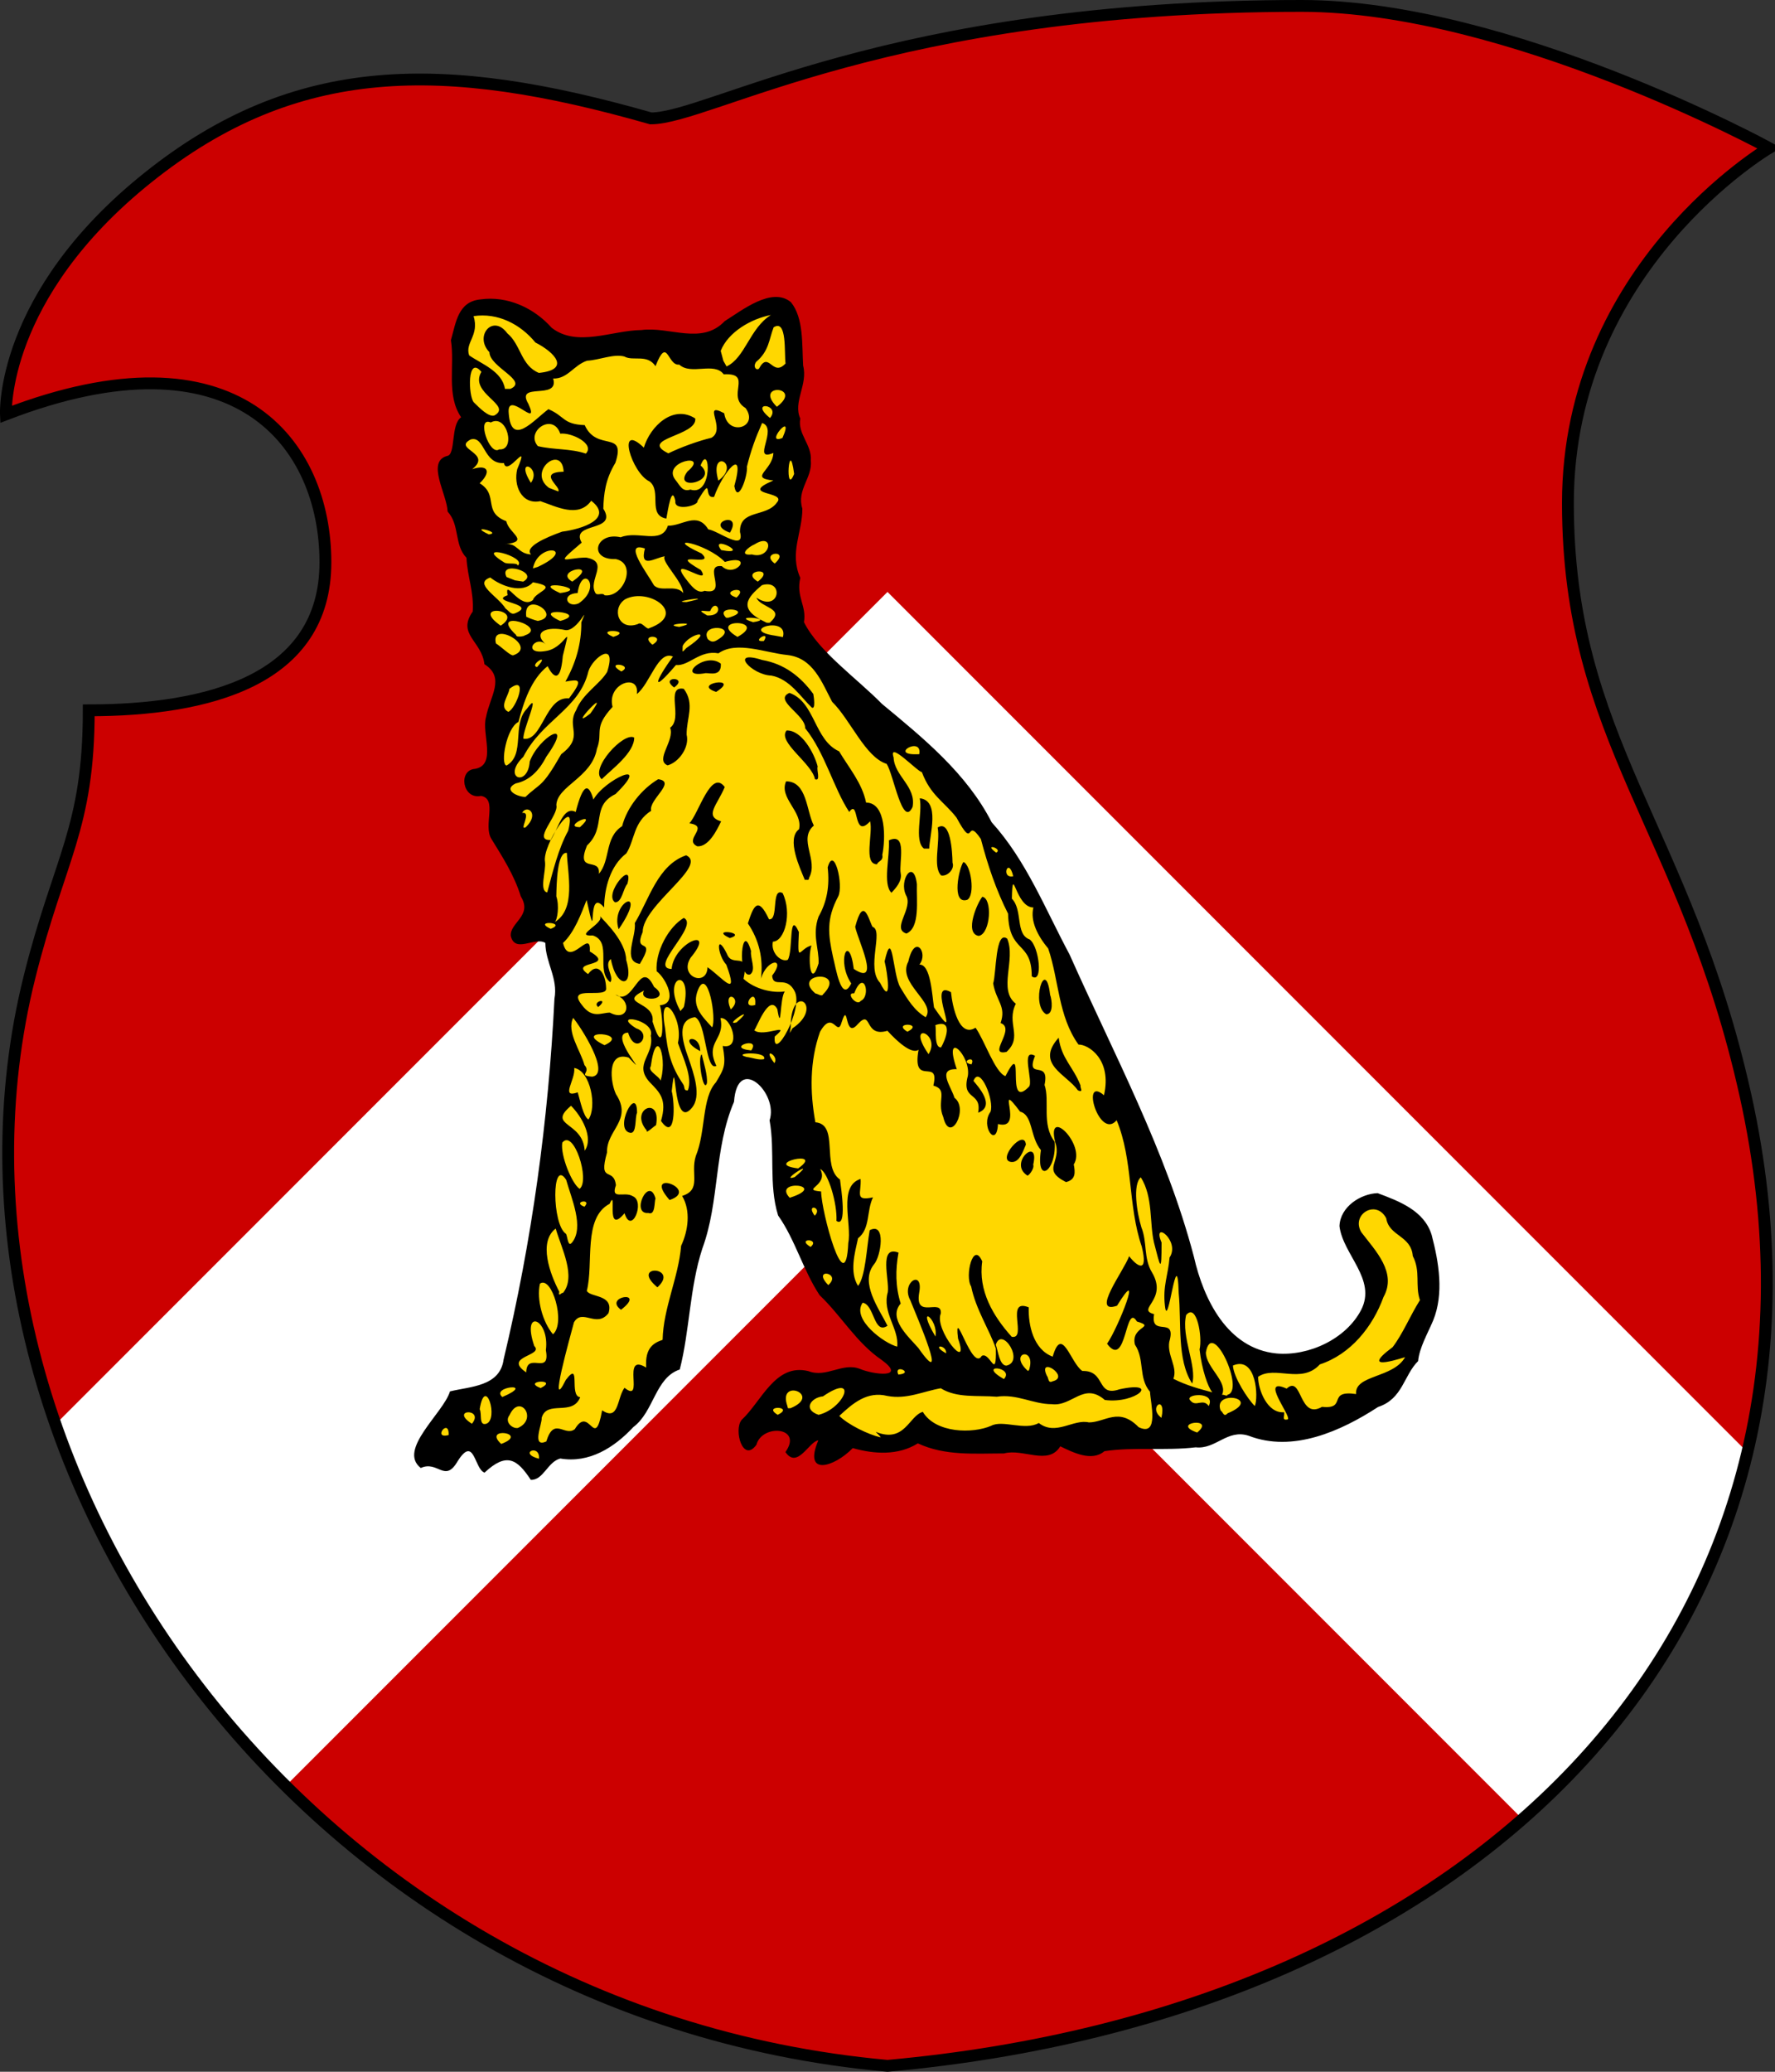 <?xml version="1.0" encoding="utf-8" standalone="no"?>
<!DOCTYPE svg PUBLIC "-//W3C//DTD SVG 1.1//EN" "http://www.w3.org/Graphics/SVG/1.1/DTD/svg11.dtd">
<svg width="120px" height="140px"
     viewBox="0 0 300 350"
     id=""
     xmlns="http://www.w3.org/2000/svg">
    <rect x="0" y="0" width="300" height="350" fill="#333333" stroke="none"/>
    <defs>
        <style type="text/css"><![CDATA[
            .shield {
                fill: #cc0000;
            }
            .border {
                fill: none;
                stroke: #000000;
                stroke-width: 2;
            }
            .pattern {
                fill: #ffffff;
            }
            #charge_fill {
                fill: #ffd700;
            }
            #charge_outline {
                fill: #000000;
            }
        ]]></style>
        <style type="text/css"><![CDATA[
            .pattern {
                clip-path: url(#boundary);
            }
        ]]></style>
        <clipPath id="boundary">
            <path d="M 15,120 C 35,120 55,115 55,95 C 55,75 40,55 1,70 C 1,70 0,50 25,30 C 50,10 75,10 110,20 C 120,20 150,1 220,1 C 255,1 299,25 299,25 C 299,25 265,45 265,85 C 265,125 285,140 295,185 C 315,275 250,340 150,349 C 50,340 -15,245 5,165 C 10,145 15,140 15,120 z" id="boundary-german" class="boundary" />
        </clipPath>
    </defs>

    <g>
        <path d="M 15,120 C 35,120 55,115 55,95 C 55,75 40,55 1,70 C 1,70 0,50 25,30 C 50,10 75,10 110,20 C 120,20 150,1 220,1 C 255,1 299,25 299,25 C 299,25 265,45 265,85 C 265,125 285,140 295,185 C 315,275 250,340 150,349 C 50,340 -15,245 5,165 C 10,145 15,140 15,120 z" id="german" class="shield" />
        <path d="M 150,100 L 300,250 L 300,350 L 150,200 L 0,350 L 0,250 z" id="chevron" class="pattern" />
        <path id="charge_fill" d="m 130.72,50.688 c -4.66,0.492 -7.54,4.91 -11.78,6.031 -4.92,0.446 -9.88,-1.431 -14.78,0.05 -4.35,1.002 -9.828,1.452 -12.813,-2.544 -3.198,-2.676 -8.912,-4.816 -12.659,-1.978 -2.851,3.976 -1.579,8.981 -1.75,13.562 -0.153,1.84 1.39,3.744 1.312,5.063 -1.943,1.833 -0.09,6.307 -3.219,6.937 -1.574,2.626 1.032,5.716 1.188,8.5 1.882,2.242 1.168,5.733 3.125,7.876 0.107,3.71 2.2,7.702 0.187,11.152 0,2.52 2.643,4.32 2.969,6.69 3.325,2.17 0.768,6.39 0.125,9.25 -0.735,2.85 1.775,7.16 -1.563,8.91 -2.244,-0.29 -2.834,2.9 -0.937,3.72 1.824,-0.25 3.465,0.96 3.125,3 -0.859,3.01 0.549,5.65 2.312,8 1.398,2.76 3.253,5.61 3.532,8.71 0.04,1.85 -3.714,3.76 -1.532,5.35 1.772,0.11 5.483,-1.7 5.219,1.5 0.807,3.34 2.144,6.75 1.323,10.31 -1.19,20.39 -3.907,40.93 -8.979,60.63 -1.518,3.3 -5.758,3.27 -8.719,4.18 -1.422,3.8 -6.226,6.67 -5.75,11 0.499,1.59 2.644,-0.1 3.771,1.17 2.711,1.51 2.997,-4.85 5.729,-2.57 0.9,1.01 1.173,4.17 2.75,2.09 2.24,-2.15 5.57,-0.74 6.782,1.81 1.397,1.13 2.478,-2.03 3.656,-2.56 2.037,-1.3 4.787,0.16 6.906,-1.18 4.98,-2.06 8.69,-6.37 10.84,-11.26 0.6,-1.94 3.13,-2.31 3.6,-4.06 1.48,-7.42 1.84,-15.19 4.43,-22.25 1.77,-7.44 1.77,-15.31 4.5,-22.47 -0.1,-2.43 2.47,-4.74 4.6,-2.78 2.62,1.9 2.62,5.28 2.56,8.15 0.71,5.94 -0.85,12.61 3.1,17.66 2.27,4.65 3.95,9.8 7.94,13.33 2.57,3.54 5.74,6.3 8.96,9.02 1.26,2.05 -2.14,2.18 -3.4,1.69 -2.37,-1 -5.07,-1.16 -7.35,-0.13 -2.78,0.71 -5.9,-1.47 -8.28,0.97 -2.31,2.21 -4.46,5.16 -6.28,7.59 -0.36,1.1 -0,4.45 1.65,3.38 0.66,-2.66 5.23,-4.37 6.76,-1.5 0.64,1.12 -1.52,3.52 0.78,2.97 1.53,-0.83 2.36,-3.19 4.4,-2.82 -0.57,1.1 -2.04,4.59 0.47,4.1 2.08,-0.13 3.4,-2.81 5.2,-2.65 3.43,1.1 7.48,0.7 10.58,-0.91 6.54,3.08 13.98,0.67 20.88,2.06 1.92,0.54 2.51,-2.59 4.09,-1.16 2.14,1.28 4.73,1.6 6.81,0.31 5.85,-0.84 11.97,0.42 17.69,-1.06 2.46,-1.69 5.54,-2.26 8.3,-0.87 8.04,1.83 15.52,-2.75 21.95,-6.78 1.75,-1.8 2.75,-4.47 4.19,-6.44 1.2,-4.71 4.41,-8.83 3.5,-14 -0.42,-4.47 -1.22,-9.85 -5.97,-11.69 -2.45,-1.43 -5.54,-2.4 -7.87,-0.19 -2.97,1.94 -1.91,5.69 -0.18,8.13 2.21,3.27 3.83,7.87 0.96,11.25 -4.93,6.9 -16.58,8.78 -22.38,1.94 -6.13,-6.68 -6.17,-16.35 -9.76,-24.41 -5.75,-15.12 -12.82,-29.58 -19.8,-44.11 -3.03,-6.35 -6.49,-12.52 -10.94,-17.95 -6.24,-11.24 -17.74,-17.97 -26.58,-27.01 -2.19,-2.38 -5.27,-4.9 -4.86,-8.46 -0.99,-2.69 -0.57,-5.577 -1.31,-8.346 -0.19,-3.52 1.56,-6.928 0.88,-10.406 0.45,-3.155 2.94,-6.295 0.85,-9.392 -1.54,-3.101 -1.68,-6.862 -0.53,-10.098 0.14,-3.887 0.13,-8.103 -1.04,-11.792 -0.46,-1.553 -1.89,-2.473 -3.47,-2.218 z"/><path id="charge_outline" d="m 89.711,250 c -2.314,-3.52 -4.091,-4.69 -7.813,-1.22 -1.745,-0.55 -1.701,-6.45 -4.557,-1.91 -2.166,3.73 -3.329,-0.19 -6.22,1.13 -3.98,-3.09 3.834,-9.28 4.933,-12.94 3.376,-0.84 8.457,-0.8 9.064,-5.4 4.781,-19.98 7.58,-40.45 8.593,-60.94 0.636,-3.46 -1.516,-6.1 -1.539,-9.42 -1.746,-1.11 -5.109,1.82 -5.84,-1.16 -0.23,-2.25 3.733,-3.42 1.7,-6.68 -1.131,-3.66 -3.142,-6.74 -4.992,-9.76 -1.406,-2.3 1.095,-6.73 -1.736,-7.24 -3.16,0.66 -3.92,-4.38 -1.013,-4.57 3.715,-0.67 1.063,-5.97 1.85,-8.73 0.665,-3.53 3.327,-6.68 -0.266,-8.95 -0.456,-3.95 -4.686,-5.03 -1.983,-8.89 0.226,-3.372 -0.886,-5.815 -1.053,-9.089 -2.103,-2.163 -1.097,-5.531 -3.186,-7.807 -0.101,-2.914 -3.63,-8.424 -0.1,-9.395 1.525,-0.162 0.573,-5.317 2.386,-6.534 -2.56,-3.758 -1.047,-8.716 -1.729,-13.027 0.856,-3.004 1.202,-6.525 5.004,-6.887 4.527,-0.633 9.019,1.414 12.04,4.807 4.309,3.328 10.186,0.414 15.156,0.368 4.75,-0.639 10.19,2.603 14.08,-1.507 2.9,-1.803 7.98,-5.875 11.19,-3.197 2.18,2.696 1.85,7.175 2.06,10.711 0.84,3.237 -1.76,6.123 -0.48,8.951 -0.49,2.602 1.98,4.417 1.78,7.065 0.3,2.981 -2.44,4.933 -1.43,8.154 0,4.05 -2.23,7.445 -0.35,11.691 -0.74,3.246 1.1,4.706 0.62,7.476 2.48,4.98 8.94,9.48 13.18,13.81 7.02,5.8 14.33,11.76 18.55,20.01 5.84,6.43 9.08,14.73 13.16,22.33 7.49,16.84 16.31,33.16 21.02,51.08 1.63,7.19 5.67,15.5 13.94,16.32 5.47,0.49 11.77,-2.45 14.32,-7.35 2.67,-5.18 -3.09,-9.35 -3.66,-14.16 0.12,-3.3 3.61,-5.48 6.45,-5.57 3.68,1.37 7.86,2.96 9.12,7.03 1.24,4.69 2.11,9.94 0.26,14.49 -0.97,2.28 -2.33,4.61 -2.54,6.85 -2.45,2.44 -2.6,6.39 -6.76,7.75 -6.27,4.08 -14.42,7.76 -21.89,4.86 -3.6,-1.17 -5.55,2.34 -8.94,1.96 -5.09,0.61 -10.48,-0.1 -15.42,0.65 -2.15,1.82 -5.27,0.23 -7.47,-0.82 -2,3.31 -6.29,0.32 -9.5,1.2 -4.95,0 -9.96,0.45 -14.57,-1.7 -3.33,2.08 -7.36,1.83 -11,0.8 -3.16,3.25 -8.43,4.82 -5.82,-1.31 -1.54,0.15 -3.54,4.94 -5.56,1.98 3.04,-4.29 -3.96,-4.78 -4.9,-1.24 -2.28,3.17 -3.89,-2.47 -2.51,-4.19 3.36,-3.1 5.67,-9.61 11.27,-8.25 3.09,1.21 5.78,-1.53 8.73,-0.37 2.26,0.96 8.02,1.67 3.68,-1.51 -4.28,-2.9 -6.79,-7.42 -10.5,-10.95 -2.8,-4.25 -4.13,-9.39 -7.01,-13.46 -1.63,-5.25 -0.48,-10.79 -1.44,-16.07 1.55,-4.6 -5.43,-11.29 -6.01,-3.13 -3.41,7.93 -2.41,16.8 -5.36,24.8 -2.15,6.59 -2.13,13.87 -3.81,20.42 -4.17,1.39 -4.36,7.14 -7.84,9.72 -3.25,3.49 -7.484,6.15 -12.351,5.32 -2.143,0.55 -2.881,3.71 -4.99,3.6 z m 1.39,-3.56 c 0.208,-2.63 -3.641,-0.94 0,0 z m -6.39,-2.5 c 4.935,-1.85 -3.279,-3.01 0,0 z m 7.63,-0.44 c 1.306,-4.25 3.095,-0.73 4.81,-2.06 2.527,-4.21 3.329,3.86 4.619,-3.18 2.86,1.91 2.49,-2.08 3.78,-3.81 3.51,2.8 -0.68,-6.08 3.67,-3.41 -0.25,-3.45 1.37,-4.2 2.77,-4.69 0.13,-5.42 2.68,-10.5 3.13,-15.88 1.2,-2.57 1.66,-5.93 0.17,-8.43 3.35,-1.06 1.36,-3.72 2.31,-6.74 1.72,-4.15 0.98,-9.83 3.41,-12.46 1.41,-2.37 1.72,-2.85 1.14,-6.14 3.28,0.66 1.4,-5.03 -0.38,-4.69 0.82,3.72 -2.68,3.93 -0.69,8.05 -1.85,1.01 -1.69,-7.42 -3.62,-8.22 -3.1,0.45 -2.19,3.94 -1.08,6.97 0.85,2.5 2.27,6.38 0.53,8.38 -3.38,4.01 -2.54,-10.64 -3.38,-2.85 0.53,1.98 0.71,8.65 -1.81,5.03 1.07,-3.67 -0.21,-4.8 -1.94,-6.58 -2.74,-3.06 0.87,-4.56 0.21,-7.82 0.84,-2.72 -6.88,-3.99 -2.46,-1.24 2.88,0.9 -0.1,4.83 -1.37,0.72 -3.65,0.12 4.2,8.5 0.1,4.22 -3.76,-1.17 -3.09,4.23 -2.15,6.18 2.88,4.4 -1.65,6.06 -1.51,9.84 -1.53,5.4 1.13,2.34 1.5,5.54 -0.94,2.6 1.42,0.96 2.86,1.86 2.14,0.89 -0.23,6.66 -1.4,2.87 -3.38,4.03 -1.15,-4.59 -2.53,-1.59 -4.538,2.4 -2.66,10.08 -3.849,14.7 0.55,1.16 4.629,0.54 3.669,3.77 -2.03,2.61 -4.436,-0.88 -5.844,1.56 -0.639,2.45 -4.462,15.96 -1.373,9.72 2.646,-3.47 0.473,2.79 2.434,2.92 -1.314,3.31 -5.638,0.39 -6.515,3.49 0.122,0.95 -1.805,5.19 0.819,3.97 z m 12.619,-22.23 c -3.1,-2.25 4.46,-3.42 -0,0 l 0,0 z m 6.15,-3.79 c -4.77,-3.98 3.87,-3.53 0,0 z m -1.52,-12.56 c -3.09,0.27 0.1,-6.44 1.2,-2.45 -0.23,0.61 0,2.9 -1.2,2.45 z m 3.58,-2.19 c -4.8,-5.46 5.31,-1.79 0,0 z m -6.69,-11.36 c -2.82,-0.58 1.21,-8.29 1.19,-3.37 -0.39,0.76 0,3.62 -1.19,3.37 z m 2.84,-0.37 c -3.1,-3.61 2.5,-6.01 1.56,-0.91 -0.14,0 -1.86,1.61 -1.56,0.91 z m 10.16,-8.01 c -0.58,1.84 -1.66,-4.35 -0.88,-4.87 0.34,1.39 1.02,3.61 0.88,4.87 z m -1.14,-5.41 c -4.14,-2.22 0,-3.23 0,0 z m -42.509,64.85 c 0.09,-3.04 -2.832,0.77 0,0 z m 72.189,-0.53 c 4.92,1.97 5.6,-2.73 7.95,-3.38 2.16,3.62 8.44,3.71 11.55,2.35 1.95,-1.05 5.71,0.88 8.05,-0.47 2.88,2.23 5.84,-0.72 8.47,-0.1 2.73,0 5.06,-2.65 8.4,0.8 3.54,1.73 2,-4.16 1.93,-5.98 -2,-2.34 -0.86,-5.45 -2.55,-7.96 -0.76,-3.15 3.71,-2.91 0.33,-3.91 -1.99,-3.37 -1.72,8.22 -5.04,3.76 1.93,-2.78 6.29,-13.91 1.68,-6.42 -4.53,1.53 1.17,-5.91 2.05,-8.37 1.27,1.66 3.31,3.13 2.13,-1.64 -2.37,-6.93 -1.43,-14.57 -4.24,-21.33 -2.93,3.46 -6.15,-7.65 -2.14,-4.22 1.39,-6.09 -2.67,-8.61 -4.31,-8.56 -3.46,-4.82 -3.29,-10.89 -5.12,-16.23 -1.76,-2.11 -3.07,-4.64 -2.5,-6.93 -3.08,0 -3.5,-7.69 -3.64,-1.49 1.89,1.93 0.54,6.03 3.01,6.89 1.63,1.2 2.32,7.62 0.35,6.23 0,-6.08 -3.84,-3.79 -4,-10.58 -2,-3.94 -3.43,-8.17 -4.6,-12.62 -2.68,-3.97 -0.94,2.27 -4.12,-3.62 -2.14,-2.74 -4.38,-3.74 -5.85,-7.68 -0.79,-0.1 -5.74,-5.42 -4.78,-2.48 0.14,3.18 3.84,4.87 3.21,8.36 -1.7,3.68 -3.22,-5.52 -4.38,-7.27 -3.63,-1.14 -6.11,-7.45 -9.22,-10.49 -1.75,-3.31 -3.2,-7.41 -7.55,-7.9 -3.77,-0.38 -8.59,-2.44 -11.66,-0.29 -3.19,-0.59 -4.99,2.2 -7.19,1.98 -4.39,5.16 -3.43,2.56 -0.5,-1.43 -2.5,-1.14 -3.85,4.56 -6.1,6.33 0.5,-3.65 -5.13,-1.8 -4.11,2.17 -3.34,3.63 -1.55,4.22 -2.64,7.08 -0.86,4.88 -6.707,6.24 -6.86,9.5 0.466,1.73 -4.202,6.09 -0.926,5.91 1.31,-2.13 2.137,-5.82 4.198,-4.74 1.273,-4.95 2.197,-4.85 2.998,-2.09 1.83,-3.36 10.06,-7.13 3.73,-0.93 -4.233,2.06 -1.45,5.54 -4.82,8.69 -1.99,4.89 2.31,1.8 2.01,4.78 1.99,-2.28 0.94,-6.15 3.93,-8.05 0.82,-3.19 3.32,-6.28 6.09,-7.93 3.2,0.41 -1.68,3.48 -1.18,5.33 -3.04,1.93 -2.75,4.91 -4.2,7.2 -2.73,2.1 -3.7,5.84 -3.76,9.14 -3.145,-3.81 -0.95,7.78 -2.955,-1.27 -0.897,2.28 -2.055,5.46 -3.984,7.26 1.058,4.49 4.806,-2.75 4.52,1.44 4.639,2.71 -3.696,1.5 -0.29,3.82 1.739,-2.29 2.999,0.1 3.049,2.36 0.29,1.94 -6.918,-0.67 -4.089,2.86 1.749,2.39 3.289,1.29 4.719,1.29 3.17,1.67 3.85,-2.01 0.94,-3.05 3.12,2.16 4.08,-6.37 6.54,-1.29 3.2,2.31 -2.89,2.73 -1.69,0.61 -4.6,2.33 1.9,1.74 1.43,5.26 2.08,6.54 1.82,-0.82 1.24,-2.78 3.16,-0.2 1.06,-4.54 -0.55,-5.74 -0.25,-3.35 2.05,-7.51 4.59,-9.01 2.71,1.28 -6.05,8.5 -2.06,8.63 0.43,-4.57 7.71,-7.32 3.21,-1.9 -2.04,3.22 2.78,5.01 2.86,1.6 2.59,1.82 5.36,5.5 3.18,-0.42 -1.56,-1.69 -1.8,-5.69 0.12,-1.8 0.89,2.41 3.87,-0.75 2.78,4.18 1.94,1.78 4.98,2.45 6.99,2.13 -0.89,1.12 -0.56,7.28 -1.27,3 -1.44,-2.76 -3.54,3.3 -3.91,3.56 1.57,1.29 6.51,-1.5 3.47,1.06 -0.38,4.63 5.03,-4.77 3.33,-7.71 -1.42,-2.71 -3.57,-0.32 -3.77,-2.57 2.44,-3.18 -0.91,-2.85 -1.89,0.51 0.41,-3.4 -0.29,-6.5 -2.21,-9.34 0.96,-2.98 1.7,-4.69 3.57,-0.7 1.7,0.25 0.3,-5.43 2.3,-4.43 1.65,3.39 0.35,8.17 -1.64,8.21 -0.41,1.94 1.44,3.53 2.51,3.07 0.95,-1.43 0.11,-8.61 1.88,-4.69 -0.26,5.67 0,2.8 2.13,2.27 -0.67,1.98 -0.18,7.55 1.2,3.02 0.11,-2.5 -1.13,-4.8 0,-7.9 1.43,-2.52 1.89,-5.2 1.54,-8.31 1.07,-3.89 2.74,3.05 1.77,4.92 -2.02,3.8 -1.7,6.4 -0.87,10.21 0.45,1.71 1.4,7.93 3.08,4.47 -2.56,-3.82 -0.38,-8.79 0.43,-2.45 4.66,3.06 0.68,-4.88 0.24,-7.11 1.42,-5.41 2.28,-1.15 2.93,0 1.94,0.6 -1.14,6.96 1.28,9.46 2.07,4.19 1.23,-1.78 0.76,-3.62 1.36,-6.06 1.36,2.15 2.64,4.36 1.29,2.15 2.4,3.95 4.3,5.07 1.86,-2.5 -4.91,-5.75 -2.93,-9.41 1.09,-4.84 3.44,-1.43 1.87,0.52 1.92,-0.1 2.14,5.17 2.47,7.23 5.23,7.7 -1.57,-5.1 2.87,-2.57 0.25,2.48 1.39,7.76 4.15,6 1.52,2.14 3.29,7.56 5.05,8.18 3.54,-6.89 -0.18,6.05 3.96,1.81 0.85,-0.77 -1.48,-6.66 1.04,-5.24 -1.68,4.26 2.56,0.43 1.61,4.92 0.94,2.67 -0.55,6.68 1.71,9.59 0.36,4.99 -3.21,7.39 -2.32,1.42 -1.88,-2.25 -1.32,-5.92 -3.52,-6.5 -4.46,-5.93 0.95,3.33 -3.74,2.09 -0.2,4.23 -3.02,0.35 -1.27,-2.05 0.73,-1.82 -1.8,-8.05 -2.87,-5.23 0.75,0.9 3.82,4.25 0.79,5.37 0.65,-3.67 -2.9,-1.92 -1.74,-6.21 0.55,-3.48 -4.27,-8.09 -1.87,-1.14 -3.41,-0.13 -0.97,2.89 -0.39,4.83 2.48,1.85 -0.79,8 -1.9,3.24 -1.17,-2.72 0.91,-4.57 -1.67,-5.3 1.16,-4.89 -3.67,0.45 -2.5,-6.06 -1.19,0.89 -3.82,-1.61 -5.26,-3.2 -4.05,1.2 -2.53,-3.79 -5.01,-1.13 -2.31,2.74 -1.51,-4.07 -2.71,-0.38 -0.76,2.83 -1.47,-2.23 -3.68,1.7 -1.75,4.94 -1.71,10.18 -0.78,15.27 4.08,0.33 0.96,7.48 4.16,9.67 0.21,1.64 1.22,8.26 -0.6,6.99 0.16,-2.92 -1.39,-8.15 -2.74,-8.77 1.51,2.92 -3.44,3.47 0.15,3.8 0,3.22 4.15,18.84 4.59,8.69 0.65,-3.12 -1.78,-9.61 2.08,-10.81 0.16,2.38 -1.1,3.79 2.1,3.11 -1.12,2.27 -0.43,5.29 -2.53,6.91 -0.56,2.55 -1.47,5.71 0,8.05 1.26,-1.57 1.45,-6.44 1.97,-9.41 2.82,-1.46 1.91,4.47 0.71,5.79 -2.41,3.07 0.84,7.45 2.3,10.35 -2.35,1.58 -2.19,-3.58 -4.2,-3.89 -1.96,2.79 3.69,6.9 5.84,7.42 0.33,-3.08 -2.59,-5.71 -1.59,-9.21 0.3,-2.04 -1.6,-8 1.81,-6.67 -0.53,2.89 -0.53,5.77 0.37,8.6 -2.21,2.52 1.33,5.61 2.97,7.49 5.35,7.64 -0.2,-5.2 -1.35,-8.05 -1.65,-3.01 2.29,-5.37 1.5,-1.24 -0.76,4.58 3.85,0.79 3.66,3.47 -1.21,2.7 5.06,10.27 2.91,4.24 -0.73,-6.08 2.37,5.74 4.01,2.93 1.42,-0.76 2.5,4.37 2.38,-1.24 -1.08,-3.18 -3.37,-6.57 -4.17,-10.48 -1.12,-1.76 0.34,-7.78 1.87,-4.24 -0.71,4.91 1.82,9.23 4.99,12.74 2.67,0.47 -1.18,-6.61 2.87,-4.98 -0.1,2.98 0.78,7.12 4.05,8.33 1.57,-5.45 2.99,1.06 5.01,2.42 4.03,-0.11 2.29,4.46 6.26,3.1 7.03,-1.53 2.87,2.5 -2.46,1.8 -3.59,-3.1 -5.52,1.15 -8.96,0.71 -3.19,0 -5.89,-1.78 -9.31,-1.26 -3.22,-0.27 -6.71,0.28 -9.46,-1.43 -2.98,0.52 -5.76,1.92 -9.02,1.3 -3.4,-0.85 -5.8,1.2 -8.13,3.37 1.5,1.49 4.85,3.13 6.98,3.63 0,-0.19 -0.61,-0.68 -0.83,-0.94 z m 32.15,-42.2 c -4.28,-2.18 -0.62,-3.29 -1.83,-6.77 -1.52,-6.17 5.27,0.49 3.14,3.79 0.26,1.35 0.36,2.57 -1.31,2.98 z m -6.57,-1.13 c -3.24,-2.11 2.18,-6.76 1.03,-1.82 0.26,0.71 -0.93,2.11 -1.03,1.82 z m -2.71,-2.27 c -2.5,-0.32 2.25,-5.79 2.5,-2.93 -0.47,1.07 -1.1,3.11 -2.5,2.93 z m 11.3,-12.09 c -1.94,-2.75 -7.28,-4.44 -3.26,-8.9 0.49,3.58 2.38,4.77 3.69,8.05 -0.12,0.33 0.6,1.3 -0.43,0.85 z m -12.08,-6.5 c -3.4,0.73 1.7,-3.96 -1,-4.88 1,-2.85 -0.74,-3.67 -1.25,-6.69 0.54,-1.66 0.35,-9.09 2.37,-7.56 1.51,3.55 -1.6,8.64 1.46,10.99 -1.68,3.37 1.25,5.54 -1.58,8.14 z m 6.71,-6.36 c -2.71,-1.58 -0.11,-9.95 0.66,-3.3 0.32,0.84 0.62,3.33 -0.66,3.3 z m -75.71,-1.22 c -1.214,-0.94 2.04,-1.73 0,0 z m 2.05,-4.18 c -2.55,-1.95 0.38,-6.8 -2.95,-7.91 -3.469,0.19 1.98,-2.03 1.2,-3.27 0.68,0.83 4.36,4.2 4.42,7.39 1.45,4.81 -1.66,4.87 -2.59,-0.15 -1.29,1.05 0.66,3.02 -0.1,3.94 z m 23.62,-1.33 c -2.23,0.71 -1.44,-9.56 0.16,-3.94 -0.19,1.17 0.93,3.2 -0.16,3.94 z m -18.64,-1.78 c -2.99,-0.43 -0.58,-4.57 -0.85,-6.9 2.44,-4.04 3.87,-9.79 8.68,-11.45 3.77,1.77 -7.35,8.4 -7.35,12.97 -1.67,3.94 2.44,0.55 -0.48,5.38 z m 15.21,-4.36 c -3.64,-1.71 3.19,-0.93 0,0 z m 41.99,-0.38 c -2.38,-0.53 -0.12,-5.66 0.69,-6.6 1.73,0.29 1.39,6.15 -0.55,6.6 l -0.14,0 z m -12.12,-0.38 c -2.65,-0.81 1.23,-4.27 -0.1,-6.5 -1.23,-2.57 1.32,-6.29 1.85,-1.84 -0.1,2.64 0.59,7.37 -1.79,8.34 z m -48.66,-0.73 c -1.54,-4.7 5.25,-7.66 0,0 z m -0.61,-4.55 c -2.02,-1.41 3.25,-7.45 2.09,-3.13 -0.74,0.81 -0.89,3.15 -2.09,3.13 z m 59.51,-0.42 c -2.75,0.84 -1.34,-5.51 -0.63,-6.39 1.28,0.41 2.04,5.65 0.63,6.39 z m -12.79,-1.2 c -1.52,-1.42 -0.24,-6.18 -0.44,-8.85 3.2,-1.45 1.66,3.84 2,5.59 0.26,1.31 -0.87,2.53 -1.56,3.26 z m -14.64,-2.16 c -0.79,-1.94 -3.18,-6.95 -0.98,-8.57 0.67,-2.99 -3.45,-5.29 -2.19,-8.09 3.56,0 3.41,5 4.69,7.47 -2.73,2.33 0.84,5.81 -0.81,8.83 0,0.58 -0.44,0.22 -0.71,0.36 z m 23.04,-0.76 c -1.47,-1.43 -0.13,-5.66 -0.59,-8.1 2.2,-1.4 2.47,4.14 2.51,5.94 0.41,1.06 -0.86,2.37 -1.92,2.16 z m -10.84,-1.89 c -2.36,0 -0.64,-5.2 -1.17,-7.26 -2.95,3.21 -1.78,-3.98 -3.53,-1.58 -2.63,-3.97 -4.11,-10.03 -7.45,-14.15 0.1,-2.25 -5.45,-4.76 -2.65,-5.96 4.34,1.51 4.15,7.96 8.39,9.87 1.68,2.82 3.89,5.36 4.56,8.66 3.45,0 3.28,6.23 2.74,8.83 0.21,1.07 -0.73,1.02 -0.89,1.59 z m 7.93,-2.65 c -1.72,-1.35 -0.2,-5.94 -0.71,-8.5 3.51,0.36 1.65,6.27 1.6,8.5 -0.3,0 -0.59,0 -0.89,0 z m -38.3,-0.38 c -2.45,-1.15 2.22,-3.36 -1.35,-3.89 1.58,-1.63 3.66,-9.26 5.98,-6.13 -1.22,2.98 -3.54,4.94 -0.61,5.8 -0.72,1.48 -2.09,4.32 -4.02,4.22 z M 101.7,131.64 c -2.096,-1.73 3.75,-8.07 5.49,-7.03 0,2.58 -3.72,5.28 -5.49,7.03 z m 36.04,0 c -0.51,-2.72 -6.4,-6.3 -4.8,-8.23 2.54,-0.11 4.68,3.82 5.26,6.09 -0.24,0.51 0.57,2.57 -0.46,2.14 z m -24.91,-2.34 c -2.19,-0.92 1.25,-4.18 0.43,-6.36 2.25,-1.57 -0.88,-7.16 2.31,-6.57 1.92,2.58 0.44,4.96 0.48,7.74 0.53,2.12 -1.32,4.68 -3.22,5.19 z m 24.38,-9.76 c -1.89,-1.79 -3.72,-4.83 -6.84,-5.41 -3.35,-0.1 -7.26,-4.46 -1.54,-2.63 3.71,0.65 6.45,2.76 8.63,5.74 0.1,0.54 0.4,2.65 -0.25,2.3 z m -16.17,-2.65 c -4.34,-1.39 4.41,-2.79 0,0 z m -7.11,-0.75 c -2.58,-1.93 2.61,-1.86 0,0 z m 5.32,-2.42 c -5.16,0.97 -0.11,-3.73 2.58,-1.6 0.14,2.22 -1.85,1.56 -2.58,1.6 z m 83.09,128.29 c 3.3,-2.73 -4.73,-1.63 0,0 z M 87.552,241.23 c 3.433,-1.53 0.292,-5.92 -1.43,-2.17 -0.942,1.21 0.573,2.38 1.43,2.17 z m -7.79,-0.7 c 2.191,-2.69 -3.902,-2.49 0,0 z m 2.42,0 c 2.161,-0.75 -0.169,-8.33 -1.108,-2.46 0.414,0.76 -0.194,2.84 1.108,2.46 z M 196.3,239.52 c 0.9,-4.08 -2.42,-1.76 0,0 z m 21.37,0.26 c 0.54,-0.69 -4.86,-7.27 -0.21,-5.19 2.66,-2.41 2.03,5.36 5.98,3.08 4.36,0.46 0.73,-2.88 5.76,-2.16 -0.29,-3.27 6.25,-2.65 8.27,-6.21 0.51,-0.27 -8.41,2.97 -2.09,-1.72 1.77,-2.34 2.86,-5.14 4.61,-7.94 -0.85,-2.47 0.15,-4.85 -1.21,-7.45 -0.28,-3.5 -4.01,-3.31 -4.49,-6.38 -1.72,-3.27 -6.01,-0.62 -4.2,2.37 2.38,3.12 6.05,6.81 3.74,10.94 -1.82,5.02 -5.56,9.68 -10.76,11.38 -3.09,3.4 -7.55,0.13 -10.43,2.09 0,2.22 1.57,6.23 4.38,5.99 0.16,0.62 -0.47,1.47 0.65,1.2 z m -86.22,-0.76 c 3,-1.49 -2.78,-1.66 0,0 z m 6.9,0 c 4.42,-1.08 6.79,-7.26 0.74,-3.12 -1.97,0.18 -3.48,2.19 -0.74,3.12 z m 69.12,-0.25 c 6.2,-2.57 -2.6,-4.12 -1.16,-0.47 0.42,0.24 0.51,1.19 1.16,0.47 z m -73.86,-0.87 c 5.47,-2.26 -2.2,-5.2 -0.55,-0.43 l 0.11,0.43 0.44,0 0,0 z m 70.68,-0.37 c 1.33,-2.56 -4.39,-2.05 -3.06,-0.89 0.92,1.12 2.08,-0.48 3.06,0.89 z m 7.79,0 c 0.63,-1.39 0.3,-8.54 -3.7,-6.84 0.1,1.98 2.55,5.74 3.7,6.84 z M 84.902,236.01 c 5.918,-2.54 -2.102,-1.79 0,0 z m 119.958,-0.84 c -0.7,-0.87 -1.73,-3.76 -2.12,-7.2 0.52,-2.02 -0.47,-7.98 -2.27,-5.8 -0.86,3.64 1.87,8.71 1.03,11.57 -2.62,-4.02 -1.8,-10.28 -2.28,-15.28 -0.26,-9.13 -1.84,6.76 -2.33,2.12 -0.39,-3.3 0.55,-5.18 0.78,-8.13 1.9,-2.84 -3.03,-6.49 -1.35,-2.54 0,5.25 -0.17,4.33 -1.28,0 -0.78,-3.31 -0.12,-7.69 -2.23,-11.02 -1.41,1.24 -0.65,6.01 0.1,8.45 1.01,2.49 0.35,5.27 1.79,7.61 2.78,4.67 -2.77,6.23 0.36,7.06 -0.69,4.04 3.88,0.15 2.56,4.7 -0.37,2.29 1.46,4.25 0.7,6.22 2.29,1.16 4.53,1.74 6.58,2.29 z m 2.59,0.46 c 3.07,-0.59 -2.62,-13.09 -3.64,-7.15 0,2.58 3.86,4.99 2.69,7.24 0.1,-0.33 0.95,0.33 0.95,-0.1 z M 91.382,234.5 c 3.209,-1.62 -3.329,-1.27 0,0 z m 86.508,-1.14 c 3.14,-0.74 -2.58,-4.43 -0.96,-0.95 0.32,0.32 0.16,1.36 0.96,0.95 z m -8.22,-0.38 c 1.93,-2.04 -4.77,-2.74 0,0 z m -17.84,-0.76 c 2.86,-0.25 -0.86,-1.91 0,0 z m -62.888,-0.37 c 0.07,-3.63 4.128,0.67 3.32,-3.75 0.682,-5.32 -4.198,-7.27 -1.96,-0.7 1.689,1.67 -5.401,1.73 -1.36,4.45 z M 174,231.19 c 1,-3.76 -3.66,-2.67 -0.32,0.37 0.1,0.15 0.33,-0.21 0.32,-0.37 z m -3.93,-0.48 c 3.18,-0.64 -0.73,-6.76 -1.77,-3.53 0.38,0.97 0.59,3.45 1.77,3.53 z m -10.16,-2.08 c 0.13,-1.54 -2.77,-1.52 0,0 z m -1.81,-2.84 c 0.55,-3 -3.46,-5.85 0,0 l 0,0 z m -64.638,-0.38 c 2.202,-1.88 -0.196,-9.98 -2.206,-8.55 -0.611,2.72 0.505,6.56 2.206,8.55 z m 1.64,-6.92 c 2.374,-2.77 -0.248,-7.67 -1.18,-10.94 -2.964,2.25 -0.979,7.66 0.603,10.67 -0.265,1.12 0.634,-0.15 0.577,0.27 z m 44.888,-1.39 c 2.42,-2.11 -2.93,-3 0,0 z M 137,210.66 c 1.74,-1.46 -2.55,-1.53 0,0 z m -40.318,-0.75 c 2.09,-2.58 -0.11,-7.45 -0.995,-10.6 -2.472,-3.82 -2.402,7.6 -0.04,9.12 0.29,0.37 0.3,2.38 1.03,1.48 z m 41.018,-4.53 c 1.45,-1.43 -1.63,-2.17 0,0 z m -38.918,-1.51 c 1.368,-1.52 -2.216,-0.83 0,0 z m 34.688,-1.52 c 6.82,-2.19 -3.04,-3.23 0,0 z m -35.508,-1.51 c 1.813,-1.4 -0.999,-10.23 -2.931,-7.8 -0.343,2.14 1.635,6.97 2.931,7.8 z m 36.348,-1.98 c 4.34,-3.61 -2.9,0.97 0,0 z m 0.59,-1.47 c 4.68,-3.31 -6.32,-0.78 0,0 z M 98.822,194.4 c 1.548,-2.21 -0.519,-5.81 -2.31,-7.59 -4.162,3.5 2.017,2.57 2.31,7.59 z m 0.63,-5.28 c 1.468,-2.04 0.393,-8.22 -2.4,-8.7 0.26,1.97 -2.433,5.19 0.59,4.12 0.417,1.39 0.964,4.14 1.81,4.58 z m 16.808,-4.91 c 0.85,-2.19 -0.84,-5.57 -1.68,-8.02 1.05,-4.43 -3.48,-9.75 -2.17,-2.46 0.41,4 0.95,6.34 3.08,9.48 0.29,0.46 0,1.07 0.77,1 z m -4.75,-1.29 c 1.45,-3.64 -0.51,-10.23 -1.52,-2.77 -0.72,0.92 2.31,2.02 1.52,2.77 z m -11.41,-1.03 c 3.19,-0.47 -2.014,-8.51 -3.228,-9.93 -1.161,2.32 1.221,5.47 1.913,7.97 1.203,1.32 -1.262,1.76 1.315,1.96 z m 64.1,-2.08 c 0.81,-1.7 -2.2,-0.37 0,0 z m -33.32,-0.21 c 0.91,-1.31 -2.24,-2.88 0,0 z m -1.75,-0.67 c 0.64,-1.39 -5.64,-1.07 -2.96,-0.37 0.97,0.11 2.06,0.58 2.96,0.37 z m 27.81,-0.84 c 2.23,-3.53 -4.01,-5.79 0,0 z m -29.97,-0.63 c 1.75,-2.5 -4.58,-0.46 0,0 z m 32.08,-0.51 c 0.73,-1.24 2.18,-4.86 -0.95,-3.77 0.16,0.95 -0.23,3.83 0.95,3.77 z m -56.88,-0.38 c 4.7,-2.1 -5.799,-2.8 0,0 l 0,0 z m 31.76,-2.84 c 5.53,-3.69 -0.32,-8.03 -0.29,-0.19 -0.16,1.16 -0.33,1.27 0.29,0.19 z m 19.44,0.57 c 2.98,-1.51 -2.78,-1.65 0,0 z m -33.01,-0.74 c 0.79,-1.32 -0.71,-10.22 -2.35,-6.43 -1.2,2.8 0.54,4.45 2.35,6.43 z m 4.13,-0.84 c 3.78,-3.37 -2.47,0.71 0,0 z m -8.88,-2.71 c 1.5,-6.94 -3.93,-5.07 -0.59,0.82 0.13,-0.31 0.49,-0.49 0.59,-0.82 z m 7.89,0.52 c 2.31,-1.98 -1.52,-3.61 0,0 z m 4.14,-0.75 c 0.29,-3.48 -2.77,0.76 0,0 z m 17.84,-0.7 c 1.77,-0.72 0.59,-5.61 -1.12,-1.26 -1.54,-0.2 0.44,2.28 1.12,1.26 z m -6.38,-1.09 c 4.24,-4.26 -5.46,-3.67 -1.28,-0.15 0.33,0 1.07,0.6 1.28,0.15 z M 93.082,156.92 c 2.942,-1.14 -3.233,-1.49 0,0 z m 0.65,-1.13 c 3.668,-2.17 2.202,-8.11 2.08,-11.7 -1.655,-0.25 -1.748,5.24 -1.785,7.34 0.526,1.55 0.201,4.01 -0.295,4.36 z m -1.24,-5.03 c 0.909,-3.4 1.886,-7.43 3.538,-10.41 1.651,-6.58 -4.446,2.46 -3.917,5.25 0.202,1.54 -1.036,4.9 0.379,5.16 z m 78.758,-2.73 c -0.81,-3.44 -2.18,0.48 0,0 z m -2.88,-3.98 c 1.25,-0.68 -2.37,-1.73 0,0 z m -79.498,-4.31 c 2.426,-2.33 0.127,-3.89 -0.63,-2.4 1.759,-0.29 -0.641,3.13 0.63,2.4 z m 9.15,0 c 3.428,-3.08 -3.233,0 0,0 z m -9.21,-5.11 c 2.589,-2.46 2.742,-1.43 6.044,-7.22 3.988,-3 0.808,-4.53 2.505,-7.4 1.103,-2.83 3.989,-4.38 5.259,-6.5 1.73,-5.43 -2.42,-2.46 -3.168,-0.11 -1.517,6.41 -7.794,8.19 -11,14.45 -3.705,3.57 0.766,5.27 1.08,0.8 1.54,-4.19 7.683,-7.66 2.79,-0.8 -1.277,2.49 -2.957,4.05 -5.16,4.5 -2.255,1.1 0.367,2.3 1.65,2.28 z m -3.2,-5.3 c 3.222,-1.82 0.86,-6.93 3.43,-9.58 2.624,-3.57 -0.806,3.77 -0.57,5.05 3.238,0.51 3.687,-7.23 7.7,-6.81 2.568,-3.4 1.621,-3.23 -0.61,-2.84 1.757,-3.11 2.722,-6.43 2.69,-10.02 1.47,-3.52 -0.592,1.54 -2.676,1.32 -3.168,-0.71 -5.698,0.32 -3.263,2.47 -1.866,-1.88 -4.332,1.98 0.289,0.99 3.199,-0.77 4.033,-5.3 2.52,0.9 -0.392,4.86 -1.71,3.45 -2.569,1.73 -2.788,2.2 -4.05,6.07 -4.926,9.42 -2.024,0.97 -3.116,7.18 -2.015,7.37 z m 69.758,-1.92 c 0.58,-3.21 -5.53,0.32 0,0 z m -55.598,-6.86 c 3.958,-5.45 -4.353,3.39 0,0 z m -13.86,-0.29 c 1.341,-0.56 3.501,-6.43 0.19,-3.89 -0.158,1.25 -1.821,3.06 -0.19,3.89 z m 19.098,-6.82 c 2.35,-1.19 -3.11,-1.82 0,0 l 0,0 z m -14.238,-0.75 c 2.459,-2.67 -1.461,-0.29 0,0 z m -3.98,-2 c 4.214,-1.49 -3.981,-5.99 -2.97,-1.98 0.831,0.48 2.562,2.23 2.97,1.98 z m 29.218,-1.22 c 5.18,-3.49 0.41,-2.47 -0.63,-0.34 0,1.09 -0.2,1.22 0.63,0.34 z m -5.74,-0.55 c 2.67,-1.64 -2.45,-1.95 0,0 z m 11.02,-0.84 c 3.95,-2.37 -3.18,-2.91 -1.66,-0.1 0.61,0.54 1,0.52 1.66,0.1 z m 7.82,0.21 c 1.22,-2.02 -2.37,0.26 0,0 z m -40.548,-0.9 c 4.62,-1.43 -6.302,-4.76 -1.342,-0.13 0.02,0.64 2.008,0 1.342,0.13 z m 15.098,0.21 c 3.64,-1.17 -3.53,-1.5 0,0 z m 20.99,0 c 5.47,-3.02 -5.45,-3.2 0,0 z m 7.68,0 c 0.99,-3.72 -7.74,-1.13 -1.32,-0.21 l 1.26,0.23 0.1,0 z m -22.59,-1.48 c 6.63,-2.4 -0.11,-6.967 -4.08,-4.88 -2.36,1.53 -1.16,5.43 2.17,4.18 0.66,-0.49 1.45,1.06 1.91,0.7 z m 5.05,-0.21 c 4.32,-1 -3.54,-0.48 0,0 z M 84.622,105.7 c 4.309,-2.82 -5.474,-3.84 0,0 l 0,0 z m 6.27,-0.8 c 4.394,-0.8 -2.53,-5.369 -1.95,-0.71 0.588,0.29 1.332,0.55 1.95,0.71 z m 3.81,0 c 5.287,-1.46 -5.448,-2.5 -0.03,0 l 0.03,0 0,0 z m 32.578,0.21 c 4.19,-0.61 -4.19,-1.32 0,0 z m 2.91,0 c 2.64,-2.37 -1.7,-2.43 -2.34,-4.14 3.92,2.62 4.77,-3.228 0.93,-2.114 -2.53,2.114 -4.16,4.034 0.65,6.274 0.1,0.12 0.78,0.11 0.76,0 z m -7.09,-0.75 c 4.78,-1.39 -2.6,-2.27 -0.38,0 l 0.38,0 0,0 z m -3.56,-0.38 c 3.2,0.1 1.47,-3.16 0.49,-0.76 -0.51,0.2 -2.8,-0.54 -0.49,0.76 z M 87.082,103.6 c 3.934,-1.64 -4.631,-1.88 -1.29,-3.04 -0.56,-3.057 2.133,2.56 4.28,0.81 0.422,-1.471 4.614,-2.171 0,-2.999 -1.766,2.029 -5.423,0.612 -7.209,-0.81 -2.941,1.045 1.327,3.169 2.595,5.259 0.541,0.35 0.871,1.1 1.615,0.78 z m 10.71,-1.66 c 4.108,-2.773 0.565,-6.864 -0.17,-1.75 -2.844,0.12 -1.835,2.6 0.17,1.75 z m 18.238,-0.23 c 5.78,-1.26 -3.44,0 0,0 z m 8.46,-0.76 c 2.4,-2.26 -3.34,-1.076 0,0 z m -22.3,-0.38 c 3.22,0.41 5.53,-5.361 1.89,-6.119 -4.755,0.167 -3.4,-4.671 0.82,-3.684 2.93,-1.198 6.92,1.309 7.98,-1.956 2.42,0.08 4.94,-2.477 6.83,0.62 1.66,0.215 6.27,3.851 5.36,0.442 -0.1,-3.899 4.44,-2.409 6.25,-4.99 1.73,-1.935 -6.64,-1.14 -0.61,-3.708 -4.23,-0.466 -0.12,-1.676 0,-4.657 -3.81,1.607 0.91,-4.131 -1.9,-5.062 -1.14,2.562 -1.88,4.602 -2.57,7.375 0.18,1.563 -1.55,6.489 -2.13,3.288 1.99,-7.137 -1.99,-2.253 -3.42,1.82 -1.97,0.41 0,-3.939 -2.8,0.669 0.24,0.846 -4.03,1.817 -3.74,0.04 -0.62,-2.868 -1.25,1.51 -1.53,2.959 -3.25,-0.567 -0.7,-4.682 -2.87,-6.283 -3.02,-1.438 -5.62,-10.201 -0.93,-5.701 1.07,-3.62 4.97,-7.336 8.69,-4.922 0.35,2.993 -9.7,3.371 -4.55,5.887 2.07,-1.015 4.98,-2.074 7.29,-2.634 2.59,-1.503 -1.77,-6.231 2.15,-4.137 0.6,4.034 5.96,2.37 3.61,-0.881 -3.4,-2.036 1.4,-5.962 -3.69,-5.699 -1.62,-2.166 -5.51,0.214 -7.52,-1.644 -2.01,0.278 -1.95,-4.986 -4.01,0.268 -1.41,-2.113 -3.79,-0.786 -5.27,-1.636 -1.83,-0.483 -4.18,0.592 -6.293,0.714 -2.261,0.735 -3.28,3.089 -5.735,3.01 1.101,3.781 -6.458,0.454 -4.191,4.27 2.086,4.625 -3.749,-2.633 -3.318,1.644 0.439,5.666 4.144,1.19 6.708,-0.74 2.827,1.209 2.409,2.553 6.133,2.697 2.076,4.6 7.036,0.734 5.186,6.367 -1.72,2.845 -1.96,5.254 -2.04,7.75 2.55,4.049 -5.673,2.169 -3.658,5.736 -4.876,4.135 -2.747,2.526 0.75,2.525 4.108,0.719 0.172,3.812 1.608,6.042 0.35,0.42 1.16,-0.19 1.53,0.33 z m 21.18,-10.581 c -4.55,-1.65 2.33,-3.881 0,0 z M 94.662,100.19 c 5.838,-0.764 -5.673,-2.526 0,0 z m 20.818,0 c -0.13,-2.027 -3.81,-5.371 -3.12,-6.208 -1.64,0.228 -4.29,2.219 -3.36,-1.322 -3.88,-1.304 0.5,4.344 1.54,6.237 1.19,1.193 3.68,-0.245 4.94,1.293 z m 3.6,-0.378 c 4.17,0.848 -0.44,-4.579 2.92,-4.165 2.21,2.168 5.65,-2.179 0.51,-0.715 -3.11,-3.221 -10.92,-4.638 -3.94,-1.43 2.67,2.529 -6.29,-0.774 -0.12,2.797 2.03,3.049 -5.72,-2.799 -2.62,1.395 0.94,1.213 2.02,2.716 3.25,2.118 z M 88.432,98.256 c 2.891,-1.598 -4.286,-3.647 -2.82,-0.779 l 1.43,0.568 1.39,0.211 0,0 z m 8.29,0 c 5.068,-3.516 -3.382,-1.915 0,0 z m 31.358,0 c 3.34,-2.61 -3.22,-1.957 0,0 z M 90.892,95.773 c 6.871,-3.203 0.05,-4.279 -0.82,0.253 l 0.506,-0.156 0.314,-0.1 z m -3.39,-0.21 c 1.827,-1.471 -7.83,-3.99 -2.304,-0.556 0.52,0.405 2.293,-0.05 2.304,0.556 z m 43.438,-0.358 c 2.76,-2.462 -2.61,-1.952 0,0 z M 89.762,93.67 c -1.206,-1.241 2.408,-2.841 5.252,-3.855 3.303,-0.41 8.806,-2.191 4.909,-5.22 -2.149,2.998 -5.913,0.973 -8.591,0.07 -3.233,0.642 -4.574,-2.715 -3.91,-5.407 2.307,-5.476 -1.747,1.478 -2.25,-1.03 -3.52,0.234 -3.206,-4.656 -5.605,-3.992 -3.161,1.637 3.765,2.262 0.245,5.022 2.744,-0.9 3.222,0.503 1.26,2.382 3.305,2.027 0.407,4.848 4.499,6.414 0.434,2.112 4.15,3.378 -0.269,3.91 2.142,-0.372 2.143,1.595 4.46,1.704 z m 37.328,0 c 3.28,0.942 3.86,-3.857 0.45,-1.713 -1.02,0.402 -2.85,1.971 -0.45,1.713 z m -5.19,-0.736 c 5.36,1.016 -2.19,-2.853 0,0 z M 82.622,90.283 c 2.423,-0.299 -3.816,-1.787 0,0 z m 11.7,-7.236 c 0.754,-0.684 -3.728,-3.245 0.944,-3.36 -0.265,-4.742 -6.233,-0.03 -2.484,2.729 l 1.52,0.589 0.02,0.04 z M 116.68,82.71 c 3.92,1.247 3.29,-8.213 1.73,-4.076 3.14,2.742 -4.82,4.444 -2.23,1.029 3.98,-3.336 -4.58,-1.732 -1.98,1.468 0.72,0.865 1.11,2.02 2.48,1.579 z M 89.732,81.574 c 1.909,-2.667 -2.87,-4.559 0,0 z m 31.678,-0.378 c 3.94,-2.883 -1.63,-5.62 0,0 z m 12.81,-1.136 c -0.87,-6.699 -1.6,4.072 0,0 z M 99.012,76.631 c 1.588,-1.637 -2.413,-3.602 -4.32,-3.366 -1.253,-3.682 -5.967,-0.344 -3.78,2.104 2.643,0.639 5.534,0.389 8.1,1.262 z m -14.64,-0.715 c 2.847,0.26 1.358,-6.094 -1.43,-4.544 -2.492,-1.108 -0.23,5.71 1.43,4.544 z m 47.878,-1.935 c 2.19,-4.968 -3.28,1.368 0,0 z m -2.11,-3.366 c 1.97,-2.32 -3.72,-3.007 0,0 z M 83.552,70.194 c 3.174,-1.765 -4.36,-3.729 -2.19,-7.375 -2.43,-2.916 -2.209,4.104 -1.291,5.138 0.987,0.986 2.527,2.539 3.481,2.237 z M 131.3,68.722 c 4.65,-3.51 -4.08,-4.054 0,0 z M 86.262,65.693 c 3.145,-1.354 -3.52,-3.654 -3.538,-6.189 -2.632,-2.728 0.584,-6.54 3.018,-3.193 2.302,1.891 2.287,5.445 5.34,6.689 5.413,-0.55 2.698,-3.466 -0.59,-5.137 -2.559,-3.129 -6.391,-5.067 -10.45,-4.455 1.011,3.293 -1.502,4.448 -0.75,6.626 2.065,1.441 5.578,2.674 6.05,5.659 0.307,0 0.613,0 0.92,0 z m 42.008,-3.408 c 1.7,-3.164 2.27,1.546 4.5,-0.884 -0.25,-1.7 0.3,-7.59 -2.02,-6.1 -0.79,2.064 -0.77,4.004 -2.96,5.845 -0.56,0.802 0,1.481 0.48,1.139 z m -5.47,-0.379 c 3.14,-1.455 3.92,-6.468 7.49,-8.688 -3.34,0.633 -7.24,2.891 -8.48,6.059 l 0.45,1.683 0.54,0.946 0,0 z"/>
        <path d="M 15,120 C 35,120 55,115 55,95 C 55,75 40,55 1,70 C 1,70 0,50 25,30 C 50,10 75,10 110,20 C 120,20 150,1 220,1 C 255,1 299,25 299,25 C 299,25 265,45 265,85 C 265,125 285,140 295,185 C 315,275 250,340 150,349 C 50,340 -15,245 5,165 C 10,145 15,140 15,120 z" id="border-german" class="border" />

    </g>
</svg>
